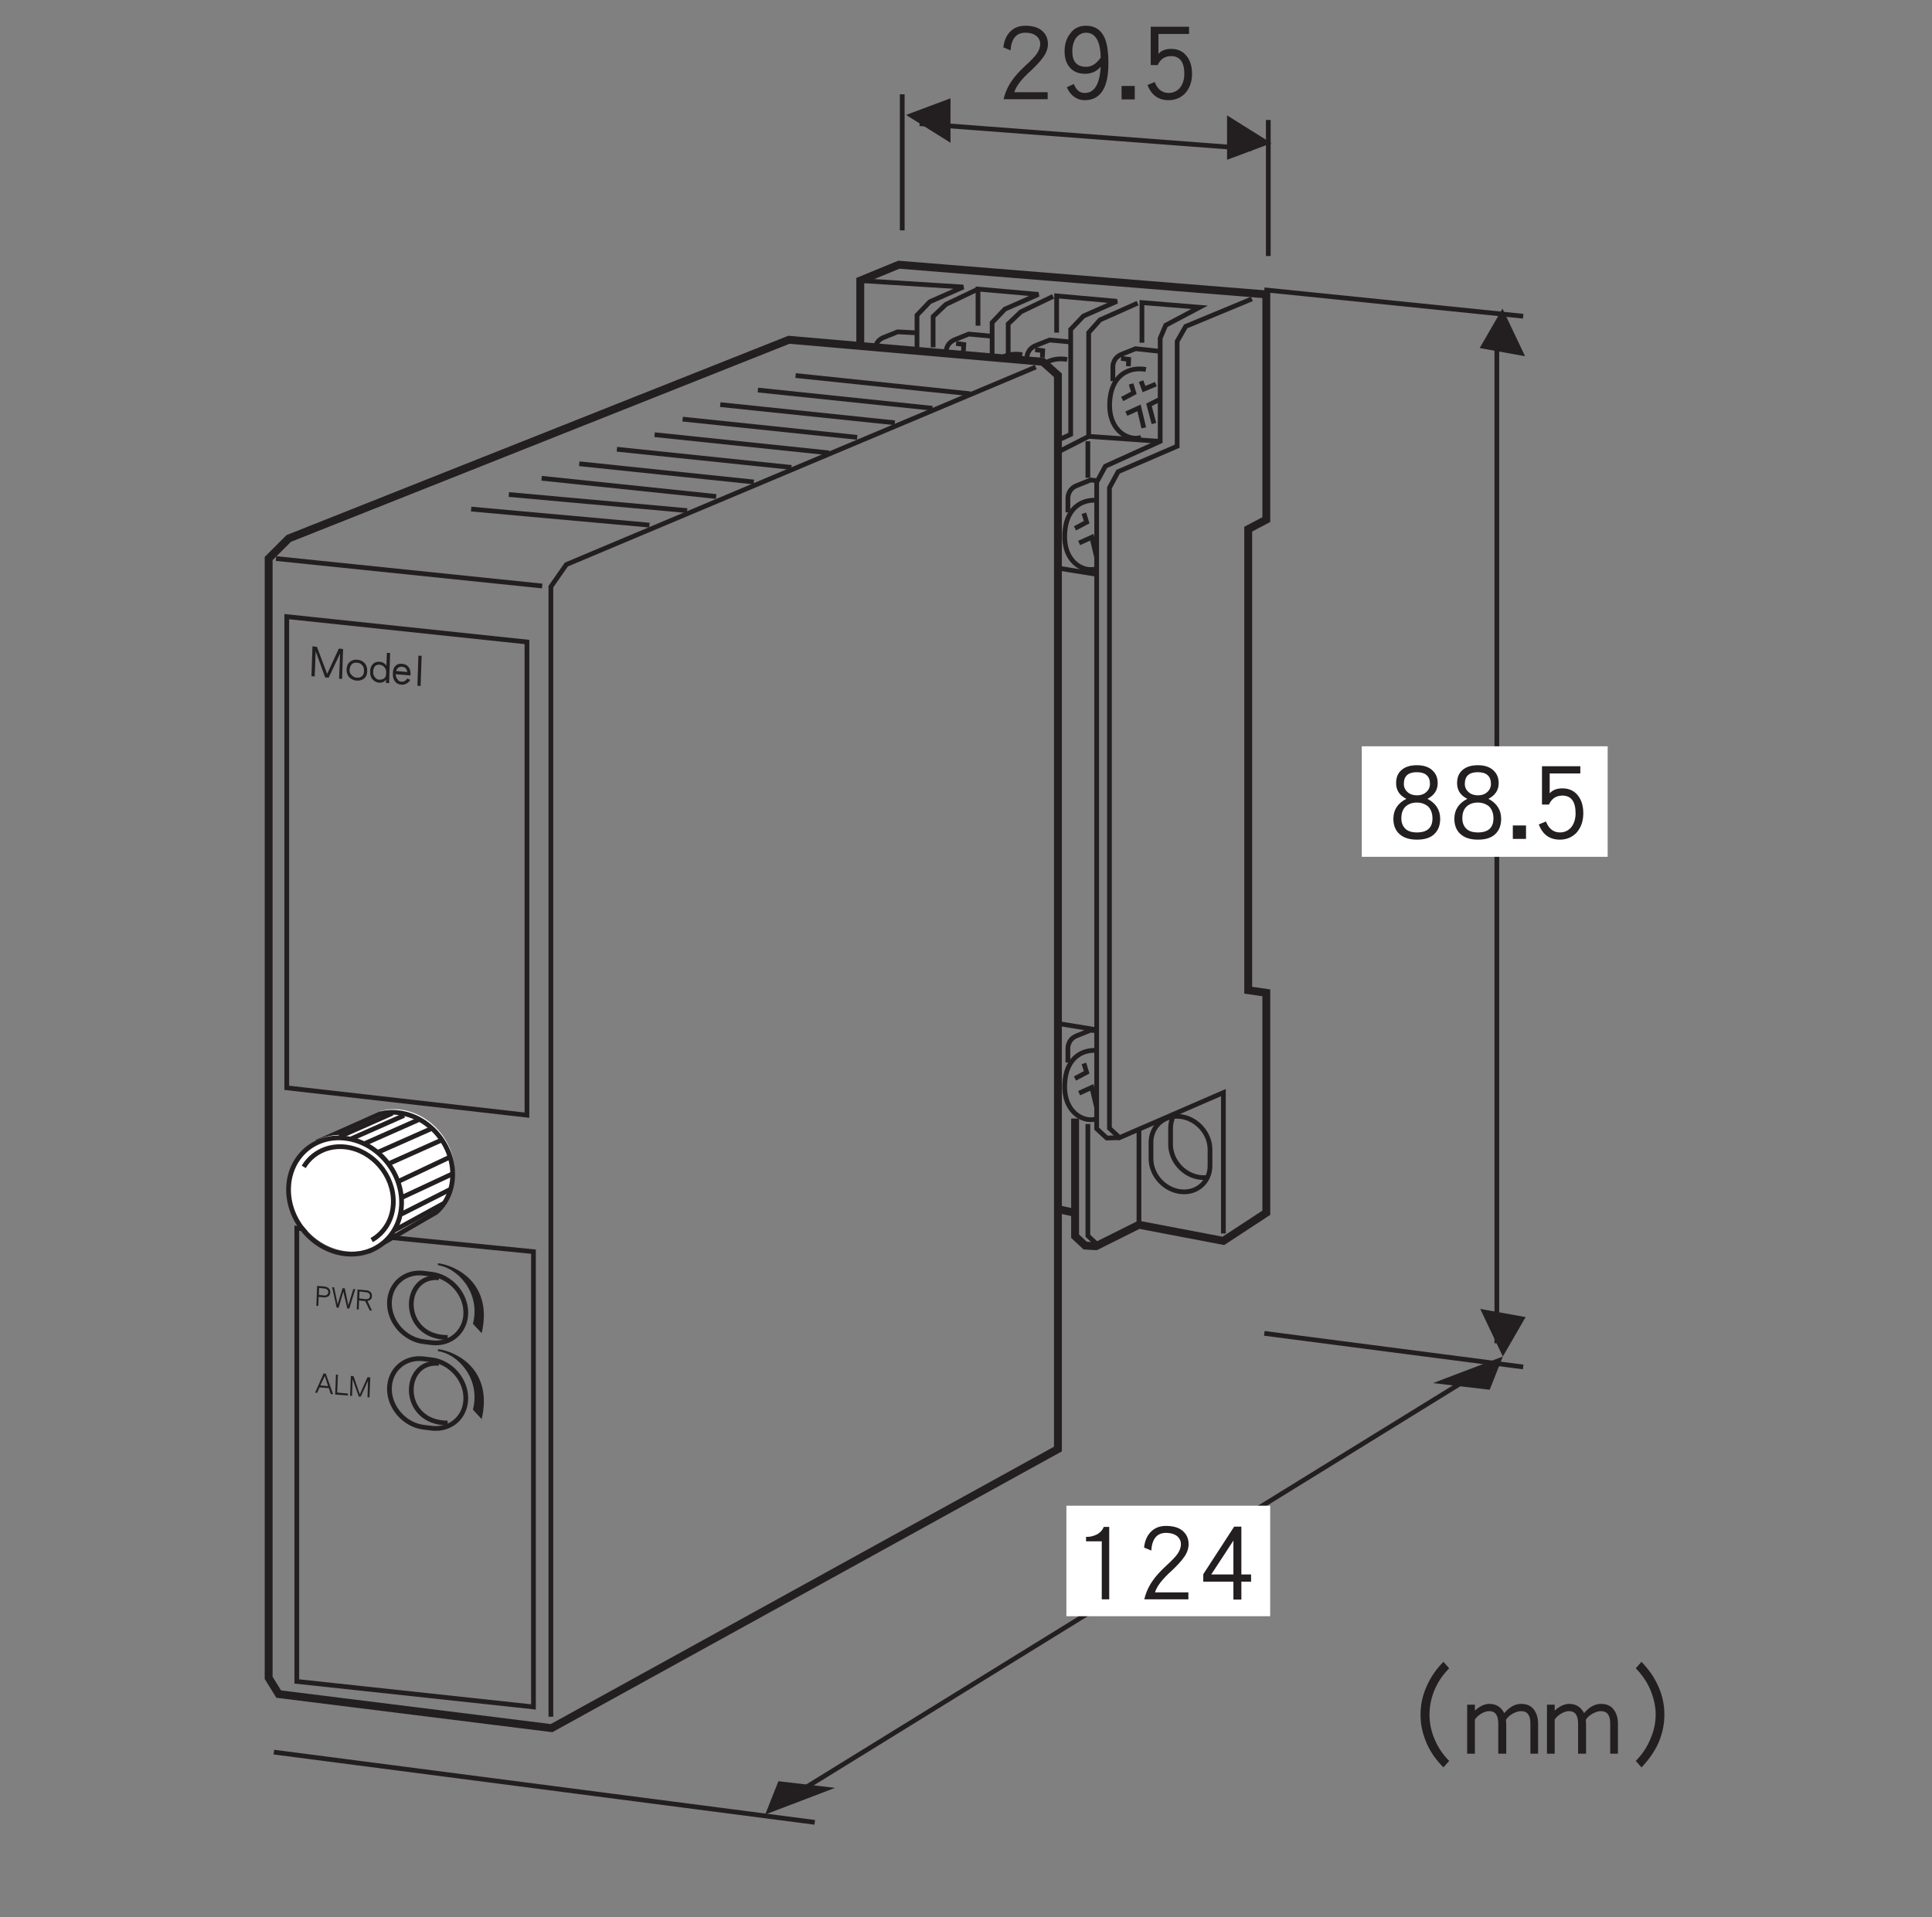 <?xml version="1.0" encoding="UTF-8"?>
<svg xmlns="http://www.w3.org/2000/svg" xmlns:xlink="http://www.w3.org/1999/xlink" width="121.25pt" height="120.34pt" viewBox="0 0 121.25 120.34" version="1.2">
<rect x="0" y="0" width="121.25" height="120.34" fill="#808080" stroke="none"/>
<defs>
<g>
<symbol overflow="visible" id="glyph0-0">
<path style="stroke:none;" d=""/>
</symbol>
<symbol overflow="visible" id="glyph0-1">
<path style="stroke:none;" d="M 2.094 0.156 L 2.156 -1.719 L 1.891 -1.75 L 1.156 -0.156 L 0.516 -1.859 L 0.234 -1.891 L 0.172 -0.016 L 0.375 0 L 0.438 -1.578 L 1.031 0.062 L 1.25 0.078 L 1.969 -1.438 L 1.906 0.141 Z M 2.094 0.156 "/>
</symbol>
<symbol overflow="visible" id="glyph0-2">
<path style="stroke:none;" d="M 1.406 -0.516 C 1.422 -0.719 1.359 -0.891 1.266 -1.016 C 1.141 -1.156 0.984 -1.234 0.781 -1.25 C 0.594 -1.266 0.438 -1.219 0.312 -1.109 C 0.172 -0.984 0.125 -0.828 0.109 -0.625 C 0.109 -0.438 0.172 -0.266 0.281 -0.141 C 0.406 -0.031 0.562 0.047 0.734 0.062 C 0.922 0.078 1.078 0.031 1.203 -0.062 C 1.344 -0.172 1.406 -0.328 1.406 -0.516 Z M 1.203 -0.531 C 1.203 -0.391 1.172 -0.297 1.078 -0.219 C 1 -0.141 0.875 -0.109 0.734 -0.125 C 0.609 -0.141 0.516 -0.188 0.438 -0.281 C 0.344 -0.359 0.297 -0.469 0.297 -0.609 C 0.312 -0.75 0.359 -0.875 0.438 -0.969 C 0.516 -1.047 0.641 -1.078 0.781 -1.062 C 0.922 -1.047 1.016 -1 1.094 -0.906 C 1.188 -0.812 1.219 -0.672 1.203 -0.531 Z M 1.203 -0.531 "/>
</symbol>
<symbol overflow="visible" id="glyph0-3">
<path style="stroke:none;" d="M 1.312 0.094 L 1.375 -1.797 L 1.172 -1.812 L 1.141 -1 C 1.062 -1.141 0.906 -1.234 0.719 -1.25 C 0.547 -1.266 0.406 -1.219 0.297 -1.109 C 0.172 -0.984 0.125 -0.828 0.125 -0.656 C 0.109 -0.453 0.156 -0.281 0.266 -0.156 C 0.375 -0.031 0.5 0.047 0.656 0.062 C 0.875 0.078 1.016 0.016 1.125 -0.141 L 1.109 0.078 Z M 1.125 -0.547 C 1.125 -0.391 1.094 -0.281 1 -0.203 C 0.906 -0.141 0.797 -0.125 0.672 -0.125 C 0.562 -0.141 0.484 -0.188 0.422 -0.281 C 0.344 -0.359 0.297 -0.484 0.312 -0.641 C 0.312 -0.766 0.359 -0.875 0.422 -0.969 C 0.5 -1.047 0.609 -1.078 0.734 -1.062 C 0.859 -1.047 0.938 -1 1.031 -0.891 C 1.109 -0.797 1.141 -0.688 1.125 -0.547 Z M 1.125 -0.547 "/>
</symbol>
<symbol overflow="visible" id="glyph0-4">
<path style="stroke:none;" d="M 1.219 -0.516 L 1.234 -0.609 C 1.234 -0.797 1.188 -0.953 1.094 -1.062 C 0.984 -1.188 0.859 -1.234 0.703 -1.25 C 0.547 -1.266 0.406 -1.234 0.312 -1.141 C 0.172 -1.016 0.125 -0.859 0.125 -0.656 C 0.109 -0.453 0.156 -0.297 0.234 -0.172 C 0.328 -0.031 0.469 0.047 0.656 0.062 C 0.875 0.078 1.062 -0.016 1.219 -0.234 L 1.031 -0.328 C 0.938 -0.188 0.812 -0.109 0.656 -0.125 C 0.547 -0.141 0.469 -0.172 0.422 -0.266 C 0.344 -0.344 0.312 -0.453 0.297 -0.594 Z M 1.031 -0.734 L 0.328 -0.797 C 0.391 -1 0.516 -1.078 0.703 -1.062 C 0.891 -1.047 0.984 -0.953 1.031 -0.734 Z M 1.031 -0.734 "/>
</symbol>
<symbol overflow="visible" id="glyph0-5">
<path style="stroke:none;" d="M 0.578 0.031 L 0.641 -1.859 L 0.438 -1.875 L 0.375 0.016 Z M 0.578 0.031 "/>
</symbol>
<symbol overflow="visible" id="glyph1-0">
<path style="stroke:none;" d=""/>
</symbol>
<symbol overflow="visible" id="glyph1-1">
<path style="stroke:none;" d="M 1.156 0.078 L 0.703 -1.203 L 0.562 -1.219 L 0.031 -0.016 L 0.156 0 L 0.312 -0.344 L 0.891 -0.297 L 1.016 0.078 Z M 0.844 -0.422 L 0.359 -0.469 L 0.641 -1.062 Z M 0.844 -0.422 "/>
</symbol>
<symbol overflow="visible" id="glyph1-2">
<path style="stroke:none;" d="M 0.906 0.062 L 0.906 -0.062 L 0.234 -0.125 L 0.281 -1.25 L 0.156 -1.25 L 0.109 0 Z M 0.906 0.062 "/>
</symbol>
<symbol overflow="visible" id="glyph1-3">
<path style="stroke:none;" d="M 1.328 0.094 L 1.375 -1.156 L 1.203 -1.172 L 0.719 -0.094 L 0.328 -1.234 L 0.156 -1.25 L 0.109 0 L 0.234 0 L 0.266 -1.047 L 0.656 0.047 L 0.781 0.047 L 1.234 -0.953 L 1.203 0.094 Z M 1.328 0.094 "/>
</symbol>
<symbol overflow="visible" id="glyph2-0">
<path style="stroke:none;" d=""/>
</symbol>
<symbol overflow="visible" id="glyph2-1">
<path style="stroke:none;" d="M 0.984 -0.844 C 0.984 -0.953 0.953 -1.031 0.891 -1.094 C 0.812 -1.172 0.703 -1.203 0.578 -1.219 L 0.156 -1.25 L 0.109 0 L 0.234 0 L 0.25 -0.562 L 0.547 -0.531 C 0.672 -0.516 0.766 -0.547 0.859 -0.594 C 0.938 -0.656 0.984 -0.734 0.984 -0.844 Z M 0.859 -0.844 C 0.859 -0.781 0.828 -0.75 0.781 -0.703 C 0.734 -0.656 0.656 -0.641 0.562 -0.656 L 0.266 -0.688 L 0.281 -1.125 L 0.578 -1.094 C 0.781 -1.078 0.859 -0.984 0.859 -0.844 Z M 0.859 -0.844 "/>
</symbol>
<symbol overflow="visible" id="glyph2-2">
<path style="stroke:none;" d="M 1.531 -1.141 L 1.406 -1.141 L 1.094 -0.125 L 0.875 -1.188 L 0.734 -1.203 L 0.422 -0.188 L 0.203 -1.25 L 0.078 -1.266 L 0.359 0.016 L 0.484 0.031 L 0.781 -0.984 L 1.031 0.078 L 1.156 0.078 Z M 1.531 -1.141 "/>
</symbol>
<symbol overflow="visible" id="glyph2-3">
<path style="stroke:none;" d="M 1.062 0.078 L 0.781 -0.531 C 0.953 -0.562 1.062 -0.656 1.062 -0.828 C 1.062 -0.938 1.047 -1.016 0.969 -1.094 C 0.891 -1.156 0.797 -1.203 0.672 -1.203 L 0.156 -1.25 L 0.109 0 L 0.234 0 L 0.25 -0.562 L 0.641 -0.516 L 0.922 0.062 Z M 0.938 -0.844 C 0.938 -0.781 0.922 -0.734 0.875 -0.688 C 0.828 -0.656 0.75 -0.641 0.656 -0.641 L 0.266 -0.688 L 0.281 -1.125 L 0.672 -1.078 C 0.859 -1.062 0.938 -0.984 0.938 -0.844 Z M 0.938 -0.844 "/>
</symbol>
<symbol overflow="visible" id="glyph3-0">
<path style="stroke:none;" d=""/>
</symbol>
<symbol overflow="visible" id="glyph3-1">
<path style="stroke:none;" d="M 3.375 -1.312 C 3.375 -1.859 3.109 -2.281 2.578 -2.562 C 3 -2.781 3.219 -3.109 3.219 -3.547 C 3.219 -3.906 3.094 -4.172 2.859 -4.375 C 2.625 -4.578 2.312 -4.672 1.906 -4.672 C 1.516 -4.672 1.188 -4.578 0.953 -4.375 C 0.719 -4.172 0.609 -3.906 0.609 -3.547 C 0.609 -3.109 0.812 -2.781 1.25 -2.562 C 0.703 -2.281 0.438 -1.859 0.438 -1.312 C 0.438 -0.906 0.562 -0.578 0.828 -0.344 C 1.094 -0.109 1.453 0 1.922 0 C 2.391 0 2.75 -0.109 3 -0.344 C 3.25 -0.578 3.375 -0.891 3.375 -1.312 Z M 2.734 -3.5 C 2.734 -3.297 2.656 -3.125 2.5 -2.984 C 2.344 -2.844 2.156 -2.781 1.922 -2.781 C 1.688 -2.781 1.484 -2.844 1.328 -2.984 C 1.172 -3.125 1.094 -3.297 1.094 -3.5 C 1.094 -3.984 1.359 -4.234 1.906 -4.234 C 2.453 -4.234 2.734 -3.984 2.734 -3.5 Z M 2.891 -1.328 C 2.891 -0.75 2.562 -0.453 1.922 -0.453 C 1.578 -0.453 1.328 -0.531 1.156 -0.719 C 1.016 -0.875 0.938 -1.078 0.938 -1.328 C 0.938 -1.656 1.016 -1.891 1.203 -2.078 C 1.375 -2.234 1.609 -2.328 1.906 -2.328 C 2.203 -2.328 2.438 -2.234 2.625 -2.078 C 2.797 -1.891 2.891 -1.656 2.891 -1.328 Z M 2.891 -1.328 "/>
</symbol>
<symbol overflow="visible" id="glyph3-2">
<path style="stroke:none;" d="M 1.109 -0.047 L 1.109 -0.891 L 0.281 -0.891 L 0.281 -0.047 Z M 1.109 -0.047 "/>
</symbol>
<symbol overflow="visible" id="glyph3-3">
<path style="stroke:none;" d="M 3.312 -1.656 C 3.312 -2.141 3.188 -2.516 2.953 -2.797 C 2.719 -3.078 2.406 -3.219 2 -3.219 C 1.641 -3.219 1.375 -3.109 1.203 -2.906 L 1.203 -4.156 L 3.125 -4.156 L 3.125 -4.609 L 0.719 -4.609 L 0.719 -2.203 L 1.156 -2.203 C 1.328 -2.578 1.609 -2.766 2 -2.766 C 2.547 -2.766 2.828 -2.391 2.828 -1.656 C 2.828 -1.266 2.719 -0.969 2.531 -0.75 C 2.344 -0.547 2.109 -0.453 1.844 -0.453 C 1.438 -0.453 1.141 -0.688 0.969 -1.141 L 0.516 -0.953 C 0.766 -0.312 1.203 0 1.844 0 C 2.25 0 2.594 -0.141 2.875 -0.422 C 3.156 -0.734 3.312 -1.141 3.312 -1.656 Z M 3.312 -1.656 "/>
</symbol>
<symbol overflow="visible" id="glyph3-4">
<path style="stroke:none;" d=""/>
</symbol>
<symbol overflow="visible" id="glyph3-5">
<path style="stroke:none;" d="M 6.109 0.391 C 5.719 0 5.422 -0.438 5.203 -0.953 C 4.984 -1.453 4.875 -1.969 4.875 -2.516 C 4.875 -3.047 4.984 -3.578 5.203 -4.094 C 5.422 -4.594 5.719 -5.031 6.109 -5.422 L 5.75 -5.828 C 5.297 -5.375 4.953 -4.875 4.703 -4.312 C 4.438 -3.734 4.312 -3.125 4.312 -2.516 C 4.312 -1.891 4.438 -1.312 4.688 -0.734 C 4.938 -0.156 5.297 0.344 5.75 0.797 Z M 6.109 0.391 "/>
</symbol>
<symbol overflow="visible" id="glyph3-6">
<path style="stroke:none;" d="M 4.734 -0.062 L 4.734 -1.953 C 4.734 -2.312 4.641 -2.594 4.484 -2.812 C 4.312 -3.062 4.031 -3.188 3.672 -3.188 C 3.297 -3.188 2.938 -3 2.609 -2.609 C 2.406 -3 2.094 -3.188 1.672 -3.188 C 1.375 -3.188 1.078 -3.047 0.766 -2.766 L 0.766 -3.141 L 0.281 -3.141 L 0.281 -0.062 L 0.766 -0.062 L 0.766 -2.203 C 0.859 -2.344 0.984 -2.469 1.172 -2.578 C 1.328 -2.672 1.5 -2.734 1.672 -2.734 C 2.047 -2.734 2.234 -2.469 2.234 -1.953 L 2.234 -0.062 L 2.734 -0.062 L 2.734 -1.953 C 2.734 -2.016 2.719 -2.094 2.719 -2.188 C 2.812 -2.344 2.953 -2.469 3.141 -2.578 C 3.328 -2.672 3.5 -2.734 3.672 -2.734 C 4.062 -2.734 4.25 -2.469 4.25 -1.969 L 4.25 -0.062 Z M 4.734 -0.062 "/>
</symbol>
<symbol overflow="visible" id="glyph3-7">
<path style="stroke:none;" d="M 2.641 -2.516 C 2.641 -3.125 2.516 -3.734 2.25 -4.312 C 2 -4.875 1.641 -5.375 1.203 -5.828 L 0.844 -5.422 C 1.234 -5.031 1.531 -4.594 1.75 -4.094 C 1.969 -3.578 2.094 -3.047 2.094 -2.516 C 2.094 -1.969 1.969 -1.453 1.75 -0.953 C 1.531 -0.438 1.234 0 0.844 0.391 L 1.203 0.797 C 1.641 0.344 2 -0.156 2.266 -0.734 C 2.516 -1.312 2.641 -1.891 2.641 -2.516 Z M 2.641 -2.516 "/>
</symbol>
<symbol overflow="visible" id="glyph3-8">
<path style="stroke:none;" d="M 2.156 -0.062 L 2.156 -4.609 L 1.812 -4.609 C 1.734 -4.406 1.578 -4.234 1.359 -4.125 C 1.156 -4.031 0.969 -3.984 0.766 -3.984 L 0.703 -3.984 L 0.703 -3.703 L 1.688 -3.703 L 1.688 -0.062 Z M 2.156 -0.062 "/>
</symbol>
<symbol overflow="visible" id="glyph3-9">
<path style="stroke:none;" d="M 3.312 -3.531 C 3.312 -3.891 3.172 -4.172 2.922 -4.375 C 2.672 -4.578 2.328 -4.672 1.891 -4.672 C 1.5 -4.672 1.188 -4.547 0.953 -4.312 C 0.703 -4.062 0.562 -3.734 0.516 -3.312 L 0.969 -3.125 C 1.016 -3.859 1.328 -4.234 1.891 -4.234 C 2.203 -4.234 2.438 -4.156 2.609 -4.016 C 2.75 -3.891 2.828 -3.719 2.828 -3.531 C 2.828 -3.312 2.75 -3.109 2.609 -2.906 C 2.484 -2.734 2.266 -2.5 1.922 -2.188 C 1.531 -1.828 1.25 -1.516 1.047 -1.219 C 0.797 -0.859 0.625 -0.469 0.531 -0.062 L 3.297 -0.062 L 3.297 -0.5 L 1.203 -0.5 C 1.312 -0.875 1.656 -1.328 2.25 -1.859 C 2.594 -2.188 2.844 -2.453 2.984 -2.656 C 3.203 -2.938 3.312 -3.234 3.312 -3.531 Z M 3.312 -3.531 "/>
</symbol>
<symbol overflow="visible" id="glyph3-10">
<path style="stroke:none;" d="M 3.406 -1.172 L 3.406 -1.625 L 2.797 -1.625 L 2.797 -4.625 L 2.344 -4.625 L 0.406 -1.641 L 0.406 -1.172 L 2.297 -1.172 L 2.297 -0.047 L 2.797 -0.047 L 2.797 -1.172 Z M 2.297 -1.625 L 0.906 -1.625 L 2.297 -3.75 Z M 2.297 -1.625 "/>
</symbol>
<symbol overflow="visible" id="glyph3-11">
<path style="stroke:none;" d="M 3.281 -2.297 C 3.281 -3.031 3.203 -3.578 3.031 -3.938 C 2.812 -4.422 2.422 -4.672 1.875 -4.672 C 1.453 -4.672 1.109 -4.516 0.875 -4.172 C 0.641 -3.875 0.531 -3.5 0.531 -3.062 C 0.531 -2.609 0.656 -2.266 0.891 -2.016 C 1.125 -1.766 1.438 -1.656 1.828 -1.656 C 2.203 -1.656 2.531 -1.797 2.797 -2.094 C 2.734 -1 2.406 -0.453 1.797 -0.453 C 1.484 -0.453 1.266 -0.625 1.109 -1.016 L 0.672 -0.812 C 0.766 -0.594 0.891 -0.406 1.062 -0.266 C 1.266 -0.094 1.516 0 1.797 0 C 2.781 0 3.281 -0.766 3.281 -2.297 Z M 2.797 -2.672 C 2.531 -2.281 2.219 -2.094 1.891 -2.094 C 1.297 -2.094 1.016 -2.422 1.016 -3.062 C 1.016 -3.406 1.094 -3.688 1.25 -3.906 C 1.406 -4.109 1.625 -4.234 1.875 -4.234 C 2.469 -4.234 2.781 -3.703 2.797 -2.672 Z M 2.797 -2.672 "/>
</symbol>
</g>
</defs>
<g id="surface1">
<path style="fill:none;stroke-width:3;stroke-linecap:butt;stroke-linejoin:miter;stroke:rgb(13.73%,12.16%,12.549%);stroke-opacity:1;stroke-miterlimit:4;" d="M 174.982 854.369 L 343.715 836.957 " transform="matrix(0.099,0,0,-0.099,0,119.642)"/>
<path style="fill:none;stroke-width:3;stroke-linecap:butt;stroke-linejoin:miter;stroke:rgb(13.73%,12.16%,12.549%);stroke-opacity:1;stroke-miterlimit:4;" d="M 338.173 126.26 L 338.173 414.909 L 188.149 429.806 L 188.149 142.414 Z M 338.173 126.26 " transform="matrix(0.099,0,0,-0.099,0,119.642)"/>
<path style="fill:none;stroke-width:3;stroke-linecap:butt;stroke-linejoin:miter;stroke:rgb(13.73%,12.16%,12.549%);stroke-opacity:1;stroke-miterlimit:4;" d="M 334.046 501.457 L 334.046 801.466 L 181.782 817.541 L 181.782 518.79 Z M 334.046 501.457 " transform="matrix(0.099,0,0,-0.099,0,119.642)"/>
<path style="fill:none;stroke-width:3;stroke-linecap:butt;stroke-linejoin:miter;stroke:rgb(13.73%,12.16%,12.549%);stroke-opacity:1;stroke-miterlimit:4;" d="M 273.596 357.211 C 285.584 355.757 295.292 364.286 295.292 376.234 C 295.292 388.222 285.584 399.109 273.596 400.603 L 268.526 401.232 C 256.577 402.686 246.869 394.157 246.869 382.208 C 246.869 370.221 256.577 359.333 268.526 357.84 Z M 273.596 357.211 " transform="matrix(0.099,0,0,-0.099,0,119.642)"/>
<path style=" stroke:none;fill-rule:nonzero;fill:rgb(13.73%,12.16%,12.549%);fill-opacity:1;" d="M 30.23 83.684 C 30.949 80.602 28.676 79.438 27.484 79.293 L 27.484 79.418 C 28.676 79.566 30.188 81.109 29.68 83.094 L 30.23 83.684 "/>
<path style="fill:none;stroke-width:3;stroke-linecap:butt;stroke-linejoin:miter;stroke:rgb(13.73%,12.16%,12.549%);stroke-opacity:1;stroke-miterlimit:4;" d="M 278.234 398.362 C 254.455 400.485 253.59 360.513 283.776 360.513 " transform="matrix(0.099,0,0,-0.099,0,119.642)"/>
<g style="fill:rgb(13.73%,12.16%,12.549%);fill-opacity:1;">
  <use xlink:href="#glyph0-1" x="19.375" y="42.46"/>
  <use xlink:href="#glyph0-2" x="21.638" y="42.66"/>
  <use xlink:href="#glyph0-3" x="23.108" y="42.789"/>
  <use xlink:href="#glyph0-4" x="24.533" y="42.915"/>
  <use xlink:href="#glyph0-5" x="25.82" y="43.028"/>
</g>
<path style="fill:none;stroke-width:3;stroke-linecap:butt;stroke-linejoin:miter;stroke:rgb(13.73%,12.16%,12.549%);stroke-opacity:1;stroke-miterlimit:4;" d="M 273.596 302.971 C 285.584 301.517 295.292 310.007 295.292 321.995 C 295.292 333.982 285.584 344.87 273.596 346.363 L 268.526 346.953 C 256.577 348.446 246.869 339.917 246.869 327.929 C 246.869 315.981 256.577 305.054 268.526 303.6 Z M 273.596 302.971 " transform="matrix(0.099,0,0,-0.099,0,119.642)"/>
<path style=" stroke:none;fill-rule:nonzero;fill:rgb(13.73%,12.16%,12.549%);fill-opacity:1;" d="M 30.23 89.078 C 30.949 85.992 28.676 84.832 27.484 84.684 L 27.484 84.809 C 28.676 84.957 30.188 86.5 29.68 88.484 L 30.23 89.078 "/>
<path style="fill:none;stroke-width:3;stroke-linecap:butt;stroke-linejoin:miter;stroke:rgb(13.73%,12.16%,12.549%);stroke-opacity:1;stroke-miterlimit:4;" d="M 278.234 344.083 C 254.455 346.206 253.59 306.273 283.776 306.273 " transform="matrix(0.099,0,0,-0.099,0,119.642)"/>
<g style="fill:rgb(13.73%,12.16%,12.549%);fill-opacity:1;">
  <use xlink:href="#glyph1-1" x="19.745" y="87.43"/>
  <use xlink:href="#glyph1-2" x="20.927" y="87.534"/>
  <use xlink:href="#glyph1-3" x="21.862" y="87.616"/>
</g>
<g style="fill:rgb(13.73%,12.16%,12.549%);fill-opacity:1;">
  <use xlink:href="#glyph2-1" x="19.745" y="81.967"/>
  <use xlink:href="#glyph2-2" x="20.766" y="82.057"/>
  <use xlink:href="#glyph2-3" x="22.281" y="82.19"/>
</g>
<path style=" stroke:none;fill-rule:nonzero;fill:rgb(100%,100%,100%);fill-opacity:1;" d="M 27.488 75.922 C 28.113 75.367 28.508 74.543 28.52 73.578 C 28.543 71.648 27.031 69.891 25.141 69.652 C 24.719 69.598 24.316 69.625 23.941 69.723 L 20.094 71.438 L 23.344 78.32 L 27.488 75.922 "/>
<path style="fill:none;stroke-width:3;stroke-linecap:butt;stroke-linejoin:miter;stroke:rgb(13.73%,12.16%,12.549%);stroke-opacity:1;stroke-miterlimit:4;" d="M 276.583 439.907 C 282.872 445.488 286.841 453.781 286.959 463.489 C 287.195 482.906 271.985 500.592 252.961 502.99 C 248.716 503.54 244.668 503.265 240.895 502.283 L 202.18 485.028 L 234.881 415.774 Z M 276.583 439.907 " transform="matrix(0.099,0,0,-0.099,0,119.642)"/>
<path style=" stroke:none;fill-rule:nonzero;fill:rgb(100%,100%,100%);fill-opacity:1;" d="M 21.695 78.535 C 23.66 78.781 25.273 77.355 25.301 75.348 C 25.324 73.34 23.75 71.512 21.785 71.266 C 19.82 71.016 18.207 72.441 18.18 74.449 C 18.156 76.457 19.73 78.285 21.695 78.535 "/>
<path style="fill:none;stroke-width:3;stroke-linecap:butt;stroke-linejoin:miter;stroke:rgb(13.73%,12.16%,12.549%);stroke-opacity:1;stroke-miterlimit:4;" d="M 218.295 413.612 C 238.065 411.136 254.298 425.482 254.573 445.685 C 254.809 465.887 238.969 484.281 219.199 486.757 C 199.429 489.273 183.197 474.927 182.921 454.725 C 182.686 434.522 198.525 416.128 218.295 413.612 Z M 218.295 413.612 " transform="matrix(0.099,0,0,-0.099,0,119.642)"/>
<path style="fill-rule:nonzero;fill:rgb(100%,100%,100%);fill-opacity:1;stroke-width:3;stroke-linecap:butt;stroke-linejoin:miter;stroke:rgb(13.73%,12.16%,12.549%);stroke-opacity:1;stroke-miterlimit:4;" d="M 235.628 422.259 C 243.764 426.819 249.227 435.623 249.345 446.353 C 249.581 463.489 236.1 479.132 219.317 481.255 C 207.88 482.67 197.857 477.521 192.551 468.678 " transform="matrix(0.099,0,0,-0.099,0,119.642)"/>
<path style="fill:none;stroke-width:3;stroke-linecap:butt;stroke-linejoin:miter;stroke:rgb(13.73%,12.16%,12.549%);stroke-opacity:1;stroke-miterlimit:4;" d="M 215.151 487.819 L 248.716 502.676 " transform="matrix(0.099,0,0,-0.099,0,119.642)"/>
<path style="fill:none;stroke-width:3;stroke-linecap:butt;stroke-linejoin:miter;stroke:rgb(13.73%,12.16%,12.549%);stroke-opacity:1;stroke-miterlimit:4;" d="M 222.579 486.443 L 256.145 501.3 " transform="matrix(0.099,0,0,-0.099,0,119.642)"/>
<path style="fill:none;stroke-width:3;stroke-linecap:butt;stroke-linejoin:miter;stroke:rgb(13.73%,12.16%,12.549%);stroke-opacity:1;stroke-miterlimit:4;" d="M 231.501 483.574 L 265.067 498.431 " transform="matrix(0.099,0,0,-0.099,0,119.642)"/>
<path style="fill:none;stroke-width:3;stroke-linecap:butt;stroke-linejoin:miter;stroke:rgb(13.73%,12.16%,12.549%);stroke-opacity:1;stroke-miterlimit:4;" d="M 239.794 478.032 L 273.36 492.889 " transform="matrix(0.099,0,0,-0.099,0,119.642)"/>
<path style="fill:none;stroke-width:3;stroke-linecap:butt;stroke-linejoin:miter;stroke:rgb(13.73%,12.16%,12.549%);stroke-opacity:1;stroke-miterlimit:4;" d="M 247.223 471.036 L 280.16 485.775 " transform="matrix(0.099,0,0,-0.099,0,119.642)"/>
<path style="fill:none;stroke-width:3;stroke-linecap:butt;stroke-linejoin:miter;stroke:rgb(13.73%,12.16%,12.549%);stroke-opacity:1;stroke-miterlimit:4;" d="M 252.765 459.559 L 285.151 474.848 " transform="matrix(0.099,0,0,-0.099,0,119.642)"/>
<path style="fill:none;stroke-width:3;stroke-linecap:butt;stroke-linejoin:miter;stroke:rgb(13.73%,12.16%,12.549%);stroke-opacity:1;stroke-miterlimit:4;" d="M 254.887 449.34 L 287.47 464.551 " transform="matrix(0.099,0,0,-0.099,0,119.642)"/>
<path style="fill:none;stroke-width:3;stroke-linecap:butt;stroke-linejoin:miter;stroke:rgb(13.73%,12.16%,12.549%);stroke-opacity:1;stroke-miterlimit:4;" d="M 254.455 438.728 L 285.151 454.253 " transform="matrix(0.099,0,0,-0.099,0,119.642)"/>
<path style="fill:none;stroke-width:3;stroke-linecap:butt;stroke-linejoin:miter;stroke:rgb(13.73%,12.16%,12.549%);stroke-opacity:1;stroke-miterlimit:4;" d="M 250.21 428.509 L 281.535 445.645 " transform="matrix(0.099,0,0,-0.099,0,119.642)"/>
<path style="fill:none;stroke-width:3;stroke-linecap:butt;stroke-linejoin:miter;stroke:rgb(13.73%,12.16%,12.549%);stroke-opacity:1;stroke-miterlimit:4;" d="M 639.124 983.601 L 639.124 1003.135 L 647.182 1010.799 L 667.581 1020.586 " transform="matrix(0.099,0,0,-0.099,0,119.642)"/>
<path style="fill:none;stroke-width:3;stroke-linecap:butt;stroke-linejoin:miter;stroke:rgb(13.73%,12.16%,12.549%);stroke-opacity:1;stroke-miterlimit:4;" d="M 628.945 983.601 L 628.945 1004 L 637.002 1012.489 L 658.265 1021.844 L 619.983 1025.224 L 619.983 1001.995 " transform="matrix(0.099,0,0,-0.099,0,119.642)"/>
<path style="fill:none;stroke-width:3;stroke-linecap:butt;stroke-linejoin:miter;stroke:rgb(13.73%,12.16%,12.549%);stroke-opacity:1;stroke-miterlimit:4;" d="M 581.308 988.278 L 581.308 1008.677 L 589.405 1017.167 L 610.629 1026.521 L 545.345 1030.609 " transform="matrix(0.099,0,0,-0.099,0,119.642)"/>
<path style="fill:none;stroke-width:3;stroke-linecap:butt;stroke-linejoin:miter;stroke:rgb(13.73%,12.16%,12.549%);stroke-opacity:1;stroke-miterlimit:4;" d="M 591.527 988.278 L 591.527 1007.812 L 599.584 1015.476 L 619.983 1025.224 " transform="matrix(0.099,0,0,-0.099,0,119.642)"/>
<path style="fill:none;stroke-width:3;stroke-linecap:butt;stroke-linejoin:miter;stroke:rgb(13.73%,12.16%,12.549%);stroke-opacity:1;stroke-miterlimit:4;" d="M 726.419 974.246 C 716.396 976.054 705.627 971.377 703.74 956.402 C 701.186 936.436 714.628 928.496 723.353 931.13 " transform="matrix(0.099,0,0,-0.099,0,119.642)"/>
<path style="fill:none;stroke-width:3;stroke-linecap:butt;stroke-linejoin:miter;stroke:rgb(13.73%,12.16%,12.549%);stroke-opacity:1;stroke-miterlimit:4;" d="M 676.503 980.574 C 671.59 981.478 666.559 980.81 662.471 978.177 " transform="matrix(0.099,0,0,-0.099,0,119.642)"/>
<path style="fill:none;stroke-width:3;stroke-linecap:butt;stroke-linejoin:miter;stroke:rgb(13.73%,12.16%,12.549%);stroke-opacity:1;stroke-miterlimit:4;" d="M 711.365 955.498 L 718.755 959.429 L 717.025 965.089 " transform="matrix(0.099,0,0,-0.099,0,119.642)"/>
<path style="fill:none;stroke-width:3;stroke-linecap:butt;stroke-linejoin:miter;stroke:rgb(13.73%,12.16%,12.549%);stroke-opacity:1;stroke-miterlimit:4;" d="M 725.082 937.222 L 722.056 949.878 L 713.999 946.223 " transform="matrix(0.099,0,0,-0.099,0,119.642)"/>
<path style="fill:none;stroke-width:3;stroke-linecap:butt;stroke-linejoin:miter;stroke:rgb(13.73%,12.16%,12.549%);stroke-opacity:1;stroke-miterlimit:4;" d="M 681.455 873.51 L 688.844 877.401 L 687.115 883.1 " transform="matrix(0.099,0,0,-0.099,0,119.642)"/>
<path style="fill:none;stroke-width:3;stroke-linecap:butt;stroke-linejoin:miter;stroke:rgb(13.73%,12.16%,12.549%);stroke-opacity:1;stroke-miterlimit:4;" d="M 695.172 855.234 L 692.146 867.89 L 684.088 864.234 " transform="matrix(0.099,0,0,-0.099,0,119.642)"/>
<path style="fill:none;stroke-width:3;stroke-linecap:butt;stroke-linejoin:miter;stroke:rgb(13.73%,12.16%,12.549%);stroke-opacity:1;stroke-miterlimit:4;" d="M 735.616 985.723 L 719.855 987.413 L 711.13 983.915 C 705.037 981.518 705.47 975.622 705.47 975.622 L 705.47 966.897 " transform="matrix(0.099,0,0,-0.099,0,119.642)"/>
<path style="fill:none;stroke-width:3;stroke-linecap:butt;stroke-linejoin:miter;stroke:rgb(13.73%,12.16%,12.549%);stroke-opacity:1;stroke-miterlimit:4;" d="M 710.697 981.282 L 715.492 980.653 L 715.296 976.29 " transform="matrix(0.099,0,0,-0.099,0,119.642)"/>
<path style="fill:none;stroke-width:3;stroke-linecap:butt;stroke-linejoin:miter;stroke:rgb(13.73%,12.16%,12.549%);stroke-opacity:1;stroke-miterlimit:4;" d="M 648.046 983.601 C 643.723 984.348 639.242 983.915 635.39 981.95 " transform="matrix(0.099,0,0,-0.099,0,119.642)"/>
<path style="fill:none;stroke-width:3;stroke-linecap:butt;stroke-linejoin:miter;stroke:rgb(13.73%,12.16%,12.549%);stroke-opacity:1;stroke-miterlimit:4;" d="M 679.057 991.658 L 665.34 992.916 L 656.654 989.457 C 650.523 987.02 650.955 981.164 650.955 981.164 L 650.955 978.491 " transform="matrix(0.099,0,0,-0.099,0,119.642)"/>
<path style="fill:none;stroke-width:3;stroke-linecap:butt;stroke-linejoin:miter;stroke:rgb(13.73%,12.16%,12.549%);stroke-opacity:1;stroke-miterlimit:4;" d="M 627.805 995.431 L 614.127 996.689 L 605.401 993.191 C 599.27 990.794 599.702 984.898 599.702 984.898 L 599.702 982.225 " transform="matrix(0.099,0,0,-0.099,0,119.642)"/>
<path style="fill:none;stroke-width:3;stroke-linecap:butt;stroke-linejoin:miter;stroke:rgb(13.73%,12.16%,12.549%);stroke-opacity:1;stroke-miterlimit:4;" d="M 656.182 986.824 L 660.977 986.156 L 660.781 981.793 " transform="matrix(0.099,0,0,-0.099,0,119.642)"/>
<path style="fill:none;stroke-width:3;stroke-linecap:butt;stroke-linejoin:miter;stroke:rgb(13.73%,12.16%,12.549%);stroke-opacity:1;stroke-miterlimit:4;" d="M 580.876 997.475 L 569.045 998.104 L 560.32 994.606 C 554.227 992.208 554.66 986.313 554.66 986.313 " transform="matrix(0.099,0,0,-0.099,0,119.642)"/>
<path style="fill:none;stroke-width:3;stroke-linecap:butt;stroke-linejoin:miter;stroke:rgb(13.73%,12.16%,12.549%);stroke-opacity:1;stroke-miterlimit:4;" d="M 606.109 990.754 L 610.943 990.086 L 610.707 985.723 " transform="matrix(0.099,0,0,-0.099,0,119.642)"/>
<path style="fill:none;stroke-width:3;stroke-linecap:butt;stroke-linejoin:miter;stroke:rgb(13.73%,12.16%,12.549%);stroke-opacity:1;stroke-miterlimit:4;" d="M 775.549 426.426 L 775.549 515.764 L 709.675 487.19 L 703.308 493.164 L 703.308 899.215 L 708.811 909.434 L 746.228 925.588 L 746.228 992.091 L 751.652 1001.563 L 793.59 1018.975 " transform="matrix(0.099,0,0,-0.099,0,119.642)"/>
<path style="fill:none;stroke-width:3;stroke-linecap:butt;stroke-linejoin:miter;stroke:rgb(13.73%,12.16%,12.549%);stroke-opacity:1;stroke-miterlimit:4;" d="M 709.675 487.19 L 701.618 486.954 L 695.211 492.889 L 695.211 902.752 L 700.753 912.932 L 735.459 928.654 L 735.459 994.056 L 738.996 1002.31 L 760.456 1013.669 L 723.903 1016.656 L 723.903 991.226 " transform="matrix(0.099,0,0,-0.099,0,119.642)"/>
<path style="fill:none;stroke-width:3;stroke-linecap:butt;stroke-linejoin:miter;stroke:rgb(13.73%,12.16%,12.549%);stroke-opacity:1;stroke-miterlimit:4;" d="M 695.997 418.997 L 689.63 424.971 L 689.63 495.837 " transform="matrix(0.099,0,0,-0.099,0,119.642)"/>
<path style="fill:none;stroke-width:3;stroke-linecap:butt;stroke-linejoin:miter;stroke:rgb(13.73%,12.16%,12.549%);stroke-opacity:1;stroke-miterlimit:4;" d="M 670.528 921.815 L 690.141 931.837 L 690.141 997.632 L 697.334 1005.69 L 721.152 1016.302 " transform="matrix(0.099,0,0,-0.099,0,119.642)"/>
<path style="fill:none;stroke-width:3;stroke-linecap:butt;stroke-linejoin:miter;stroke:rgb(13.73%,12.16%,12.549%);stroke-opacity:1;stroke-miterlimit:4;" d="M 670.293 929.243 L 678.743 933.095 L 678.743 999.637 L 686.84 1008.127 L 708.064 1017.481 L 669.821 1020.9 L 669.821 997.632 " transform="matrix(0.099,0,0,-0.099,0,119.642)"/>
<path style="fill:none;stroke-width:3;stroke-linecap:butt;stroke-linejoin:miter;stroke:rgb(13.73%,12.16%,12.549%);stroke-opacity:1;stroke-miterlimit:4;" d="M 748.351 452.956 C 758.688 451.698 767.059 459.087 767.059 469.424 L 767.059 479.643 C 767.059 489.98 758.688 499.335 748.351 500.592 C 738.014 501.811 729.642 494.461 729.642 484.124 L 729.642 473.905 C 729.642 463.568 738.014 454.174 748.351 452.956 Z M 748.351 452.956 " transform="matrix(0.099,0,0,-0.099,0,119.642)"/>
<path style="fill:none;stroke-width:3;stroke-linecap:butt;stroke-linejoin:miter;stroke:rgb(13.73%,12.16%,12.549%);stroke-opacity:1;stroke-miterlimit:4;" d="M 743.241 499.531 C 742.494 497.605 742.062 495.444 742.062 493.164 L 742.062 482.945 C 742.062 472.608 750.434 463.214 760.771 461.996 C 762.225 461.799 763.601 461.799 764.937 461.957 " transform="matrix(0.099,0,0,-0.099,0,119.642)"/>
<path style="fill:none;stroke-width:3;stroke-linecap:butt;stroke-linejoin:miter;stroke:rgb(13.73%,12.16%,12.549%);stroke-opacity:1;stroke-miterlimit:4;" d="M 298.672 885.734 L 411.711 875.554 " transform="matrix(0.099,0,0,-0.099,0,119.642)"/>
<path style="fill:none;stroke-width:3;stroke-linecap:butt;stroke-linejoin:miter;stroke:rgb(13.73%,12.16%,12.549%);stroke-opacity:1;stroke-miterlimit:4;" d="M 322.569 894.97 L 435.608 884.751 " transform="matrix(0.099,0,0,-0.099,0,119.642)"/>
<path style="fill:none;stroke-width:3;stroke-linecap:butt;stroke-linejoin:miter;stroke:rgb(13.73%,12.16%,12.549%);stroke-opacity:1;stroke-miterlimit:4;" d="M 432.738 942.764 L 543.38 931.208 " transform="matrix(0.099,0,0,-0.099,0,119.642)"/>
<path style="fill:none;stroke-width:3;stroke-linecap:butt;stroke-linejoin:miter;stroke:rgb(13.73%,12.16%,12.549%);stroke-opacity:1;stroke-miterlimit:4;" d="M 456.596 951.961 L 567.237 940.445 " transform="matrix(0.099,0,0,-0.099,0,119.642)"/>
<path style="fill:none;stroke-width:3;stroke-linecap:butt;stroke-linejoin:miter;stroke:rgb(13.73%,12.16%,12.549%);stroke-opacity:1;stroke-miterlimit:4;" d="M 480.454 961.197 L 591.095 949.642 " transform="matrix(0.099,0,0,-0.099,0,119.642)"/>
<path style="fill:none;stroke-width:3;stroke-linecap:butt;stroke-linejoin:miter;stroke:rgb(13.73%,12.16%,12.549%);stroke-opacity:1;stroke-miterlimit:4;" d="M 504.351 970.395 L 614.992 958.839 " transform="matrix(0.099,0,0,-0.099,0,119.642)"/>
<path style="fill:none;stroke-width:3;stroke-linecap:butt;stroke-linejoin:miter;stroke:rgb(13.73%,12.16%,12.549%);stroke-opacity:1;stroke-miterlimit:4;" d="M 343.361 905.268 L 454.002 893.712 " transform="matrix(0.099,0,0,-0.099,0,119.642)"/>
<path style="fill:none;stroke-width:3;stroke-linecap:butt;stroke-linejoin:miter;stroke:rgb(13.73%,12.16%,12.549%);stroke-opacity:1;stroke-miterlimit:4;" d="M 367.218 914.465 L 477.86 902.909 " transform="matrix(0.099,0,0,-0.099,0,119.642)"/>
<path style="fill:none;stroke-width:3;stroke-linecap:butt;stroke-linejoin:miter;stroke:rgb(13.73%,12.16%,12.549%);stroke-opacity:1;stroke-miterlimit:4;" d="M 391.076 923.662 L 501.717 912.146 " transform="matrix(0.099,0,0,-0.099,0,119.642)"/>
<path style="fill:none;stroke-width:3;stroke-linecap:butt;stroke-linejoin:miter;stroke:rgb(13.73%,12.16%,12.549%);stroke-opacity:1;stroke-miterlimit:4;" d="M 414.973 932.899 L 525.614 921.343 " transform="matrix(0.099,0,0,-0.099,0,119.642)"/>
<path style=" stroke:none;fill-rule:nonzero;fill:rgb(13.73%,12.16%,12.549%);fill-opacity:1;" d="M 93.492 87.234 L 94.316 85.148 L 89.934 86.816 L 93.492 87.234 "/>
<path style=" stroke:none;fill-rule:nonzero;fill:rgb(13.73%,12.16%,12.549%);fill-opacity:1;" d="M 95.711 22.359 L 94.293 19.375 L 92.863 21.848 L 95.711 22.359 "/>
<path style=" stroke:none;fill-rule:nonzero;fill:rgb(13.73%,12.16%,12.549%);fill-opacity:1;" d="M 48.852 111.805 L 48.023 113.895 L 52.406 112.223 L 48.852 111.805 "/>
<path style="fill:none;stroke-width:3;stroke-linecap:butt;stroke-linejoin:miter;stroke:rgb(13.73%,12.16%,12.549%);stroke-opacity:1;stroke-miterlimit:4;" d="M 948.88 356.818 L 948.88 989.339 " transform="matrix(0.099,0,0,-0.099,0,119.642)"/>
<path style=" stroke:none;fill-rule:nonzero;fill:rgb(13.73%,12.16%,12.549%);fill-opacity:1;" d="M 92.898 82.16 L 94.316 85.148 L 95.746 82.672 L 92.898 82.16 "/>
<path style="fill:none;stroke-width:3;stroke-linecap:butt;stroke-linejoin:miter;stroke:rgb(13.73%,12.16%,12.549%);stroke-opacity:1;stroke-miterlimit:4;" d="M 801.49 1024.752 L 965.584 1008.009 " transform="matrix(0.099,0,0,-0.099,0,119.642)"/>
<path style="fill:none;stroke-width:3;stroke-linecap:butt;stroke-linejoin:miter;stroke:rgb(13.73%,12.16%,12.549%);stroke-opacity:1;stroke-miterlimit:4;" d="M 801.49 363.107 L 965.584 341.804 " transform="matrix(0.099,0,0,-0.099,0,119.642)"/>
<path style="fill:none;stroke-width:3;stroke-linecap:butt;stroke-linejoin:miter;stroke:rgb(13.73%,12.16%,12.549%);stroke-opacity:1;stroke-miterlimit:4;" d="M 173.606 97.607 L 516.495 53.076 " transform="matrix(0.099,0,0,-0.099,0,119.642)"/>
<path style=" stroke:none;fill-rule:nonzero;fill:rgb(100%,100%,100%);fill-opacity:1;" d="M 85.465 53.781 L 100.895 53.781 L 100.895 46.844 L 85.465 46.844 Z M 85.465 53.781 "/>
<g style="fill:rgb(13.73%,12.16%,12.549%);fill-opacity:1;">
  <use xlink:href="#glyph3-1" x="87.009" y="52.704"/>
  <use xlink:href="#glyph3-1" x="90.836" y="52.704"/>
  <use xlink:href="#glyph3-2" x="94.662" y="52.704"/>
  <use xlink:href="#glyph3-3" x="96.054" y="52.704"/>
</g>
<g style="fill:rgb(13.73%,12.16%,12.549%);fill-opacity:1;">
  <use xlink:href="#glyph3-4" x="82.523" y="110.14"/>
  <use xlink:href="#glyph3-5" x="84.839" y="110.14"/>
  <use xlink:href="#glyph3-6" x="91.796" y="110.14"/>
  <use xlink:href="#glyph3-6" x="96.805" y="110.14"/>
  <use xlink:href="#glyph3-7" x="101.814" y="110.14"/>
</g>
<path style="fill:none;stroke-width:3;stroke-linecap:butt;stroke-linejoin:miter;stroke:rgb(13.73%,12.16%,12.549%);stroke-opacity:1;stroke-miterlimit:4;" d="M 937.521 338.581 L 490.28 62.509 " transform="matrix(0.099,0,0,-0.099,0,119.642)"/>
<path style=" stroke:none;fill-rule:nonzero;fill:rgb(100%,100%,100%);fill-opacity:1;" d="M 66.926 101.449 L 79.715 101.449 L 79.715 94.512 L 66.926 94.512 Z M 66.926 101.449 "/>
<g style="fill:rgb(13.73%,12.16%,12.549%);fill-opacity:1;">
  <use xlink:href="#glyph3-8" x="67.457" y="100.452"/>
  <use xlink:href="#glyph3-9" x="71.284" y="100.452"/>
  <use xlink:href="#glyph3-10" x="75.11" y="100.452"/>
</g>
<path style="fill:none;stroke-width:3;stroke-linecap:butt;stroke-linejoin:miter;stroke:rgb(13.73%,12.16%,12.549%);stroke-opacity:1;stroke-miterlimit:4;" d="M 723.353 966.857 L 725.24 961.826 L 732.747 964.971 " transform="matrix(0.099,0,0,-0.099,0,119.642)"/>
<path style="fill:none;stroke-width:3;stroke-linecap:butt;stroke-linejoin:miter;stroke:rgb(13.73%,12.16%,12.549%);stroke-opacity:1;stroke-miterlimit:4;" d="M 731.489 939.973 L 728.384 951.843 L 734.633 954.987 " transform="matrix(0.099,0,0,-0.099,0,119.642)"/>
<path style="fill:none;stroke-width:3;stroke-linecap:butt;stroke-linejoin:miter;stroke:rgb(13.73%,12.16%,12.549%);stroke-opacity:1;stroke-miterlimit:4;" d="M 694.622 891.354 C 685.66 891.669 676.935 886.48 675.245 873.156 C 672.69 853.15 686.171 845.25 694.897 847.884 " transform="matrix(0.099,0,0,-0.099,0,119.642)"/>
<path style="fill:none;stroke-width:3;stroke-linecap:butt;stroke-linejoin:miter;stroke:rgb(13.73%,12.16%,12.549%);stroke-opacity:1;stroke-miterlimit:4;" d="M 694.622 903.813 L 691.399 904.167 L 682.673 900.669 C 676.542 898.272 676.974 892.376 676.974 892.376 L 676.974 883.65 " transform="matrix(0.099,0,0,-0.099,0,119.642)"/>
<path style="fill:none;stroke-width:3;stroke-linecap:butt;stroke-linejoin:miter;stroke:rgb(13.73%,12.16%,12.549%);stroke-opacity:1;stroke-miterlimit:4;" d="M 681.455 524.686 L 688.844 528.616 L 687.115 534.276 " transform="matrix(0.099,0,0,-0.099,0,119.642)"/>
<path style="fill:none;stroke-width:3;stroke-linecap:butt;stroke-linejoin:miter;stroke:rgb(13.73%,12.16%,12.549%);stroke-opacity:1;stroke-miterlimit:4;" d="M 695.172 506.409 L 692.146 519.065 L 684.088 515.41 " transform="matrix(0.099,0,0,-0.099,0,119.642)"/>
<path style="fill:none;stroke-width:3;stroke-linecap:butt;stroke-linejoin:miter;stroke:rgb(13.73%,12.16%,12.549%);stroke-opacity:1;stroke-miterlimit:4;" d="M 694.622 542.53 C 685.66 542.844 676.935 537.656 675.245 524.332 C 672.69 504.366 686.171 496.426 694.897 499.06 " transform="matrix(0.099,0,0,-0.099,0,119.642)"/>
<path style="fill:none;stroke-width:3;stroke-linecap:butt;stroke-linejoin:miter;stroke:rgb(13.73%,12.16%,12.549%);stroke-opacity:1;stroke-miterlimit:4;" d="M 694.622 554.989 L 691.399 555.343 L 682.673 551.845 C 676.542 549.447 676.974 543.552 676.974 543.552 L 676.974 534.826 " transform="matrix(0.099,0,0,-0.099,0,119.642)"/>
<path style="fill:none;stroke-width:3;stroke-linecap:butt;stroke-linejoin:miter;stroke:rgb(13.73%,12.16%,12.549%);stroke-opacity:1;stroke-miterlimit:4;" d="M 690.141 931.837 L 735.459 928.654 " transform="matrix(0.099,0,0,-0.099,0,119.642)"/>
<path style="fill:none;stroke-width:3;stroke-linecap:butt;stroke-linejoin:miter;stroke:rgb(13.73%,12.16%,12.549%);stroke-opacity:1;stroke-miterlimit:4;" d="M 689.63 928.732 L 689.63 905.582 " transform="matrix(0.099,0,0,-0.099,0,119.642)"/>
<path style="fill:none;stroke-width:3;stroke-linecap:butt;stroke-linejoin:miter;stroke:rgb(13.73%,12.16%,12.549%);stroke-opacity:1;stroke-miterlimit:4;" d="M 672.101 848.08 L 695.251 844.346 " transform="matrix(0.099,0,0,-0.099,0,119.642)"/>
<path style="fill:none;stroke-width:3;stroke-linecap:butt;stroke-linejoin:miter;stroke:rgb(13.73%,12.16%,12.549%);stroke-opacity:1;stroke-miterlimit:4;" d="M 672.101 559.352 L 695.251 555.579 " transform="matrix(0.099,0,0,-0.099,0,119.642)"/>
<path style="fill:none;stroke-width:3;stroke-linecap:butt;stroke-linejoin:miter;stroke:rgb(13.73%,12.16%,12.549%);stroke-opacity:1;stroke-miterlimit:4;" d="M 722.017 431.967 L 722.017 493.085 " transform="matrix(0.099,0,0,-0.099,0,119.642)"/>
<path style="fill:none;stroke-width:5;stroke-linecap:butt;stroke-linejoin:miter;stroke:rgb(13.73%,12.16%,12.549%);stroke-opacity:1;stroke-miterlimit:4;" d="M 545.345 988.632 L 545.345 1030.609 L 569.792 1040.67 L 802.747 1021.844 L 802.747 879.052 L 791.271 872.999 L 791.271 580.694 L 802.747 579.004 L 802.747 439.592 L 775.549 421.748 L 722.017 431.967 L 694.779 418.368 L 687.94 418.761 L 681.534 424.736 L 681.534 499.335 " transform="matrix(0.099,0,0,-0.099,0,119.642)"/>
<path style="fill:none;stroke-width:5;stroke-linecap:butt;stroke-linejoin:miter;stroke:rgb(13.73%,12.16%,12.549%);stroke-opacity:1;stroke-miterlimit:4;" d="M 682.123 439.357 L 670.882 441.833 " transform="matrix(0.099,0,0,-0.099,0,119.642)"/>
<path style="fill:none;stroke-width:3;stroke-linecap:butt;stroke-linejoin:miter;stroke:rgb(13.73%,12.16%,12.549%);stroke-opacity:1;stroke-miterlimit:4;" d="M 571.954 1148.717 L 571.954 1062.445 " transform="matrix(0.099,0,0,-0.099,0,119.642)"/>
<path style="fill:none;stroke-width:3;stroke-linecap:butt;stroke-linejoin:miter;stroke:rgb(13.73%,12.16%,12.549%);stroke-opacity:1;stroke-miterlimit:4;" d="M 804.005 1132.446 L 804.005 1046.173 " transform="matrix(0.099,0,0,-0.099,0,119.642)"/>
<path style="fill:none;stroke-width:3;stroke-linecap:butt;stroke-linejoin:miter;stroke:rgb(13.73%,12.16%,12.549%);stroke-opacity:1;stroke-miterlimit:4;" d="M 582.959 1130.087 L 793.393 1114.169 " transform="matrix(0.099,0,0,-0.099,0,119.642)"/>
<path style=" stroke:none;fill-rule:nonzero;fill:rgb(13.73%,12.16%,12.549%);fill-opacity:1;" d="M 79.797 8.988 L 77.008 7.242 L 77.008 10.031 L 79.797 8.988 "/>
<path style=" stroke:none;fill-rule:nonzero;fill:rgb(13.73%,12.16%,12.549%);fill-opacity:1;" d="M 56.863 7.215 L 59.652 8.961 L 59.652 6.172 L 56.863 7.215 "/>
<g style="fill:rgb(13.73%,12.16%,12.549%);fill-opacity:1;">
  <use xlink:href="#glyph3-9" x="62.454" y="6.288"/>
  <use xlink:href="#glyph3-11" x="66.281" y="6.288"/>
  <use xlink:href="#glyph3-2" x="70.107" y="6.288"/>
  <use xlink:href="#glyph3-3" x="71.498" y="6.288"/>
</g>
<path style="fill:none;stroke-width:5;stroke-linecap:butt;stroke-linejoin:miter;stroke:rgb(13.73%,12.16%,12.549%);stroke-opacity:1;stroke-miterlimit:4;" d="M 500.106 993.073 L 183.039 867.103 L 170.305 854.369 L 170.305 144.694 L 176.672 134.396 L 349.649 112.818 L 670.646 289.765 L 670.646 970.552 L 661.056 979.12 Z M 500.106 993.073 " transform="matrix(0.099,0,0,-0.099,0,119.642)"/>
<path style="fill:none;stroke-width:3;stroke-linecap:butt;stroke-linejoin:miter;stroke:rgb(13.73%,12.16%,12.549%);stroke-opacity:1;stroke-miterlimit:4;" d="M 349.217 120.05 L 349.217 836.525 L 359.004 850.556 L 656.575 975.779 " transform="matrix(0.099,0,0,-0.099,0,119.642)"/>
</g>
</svg>
